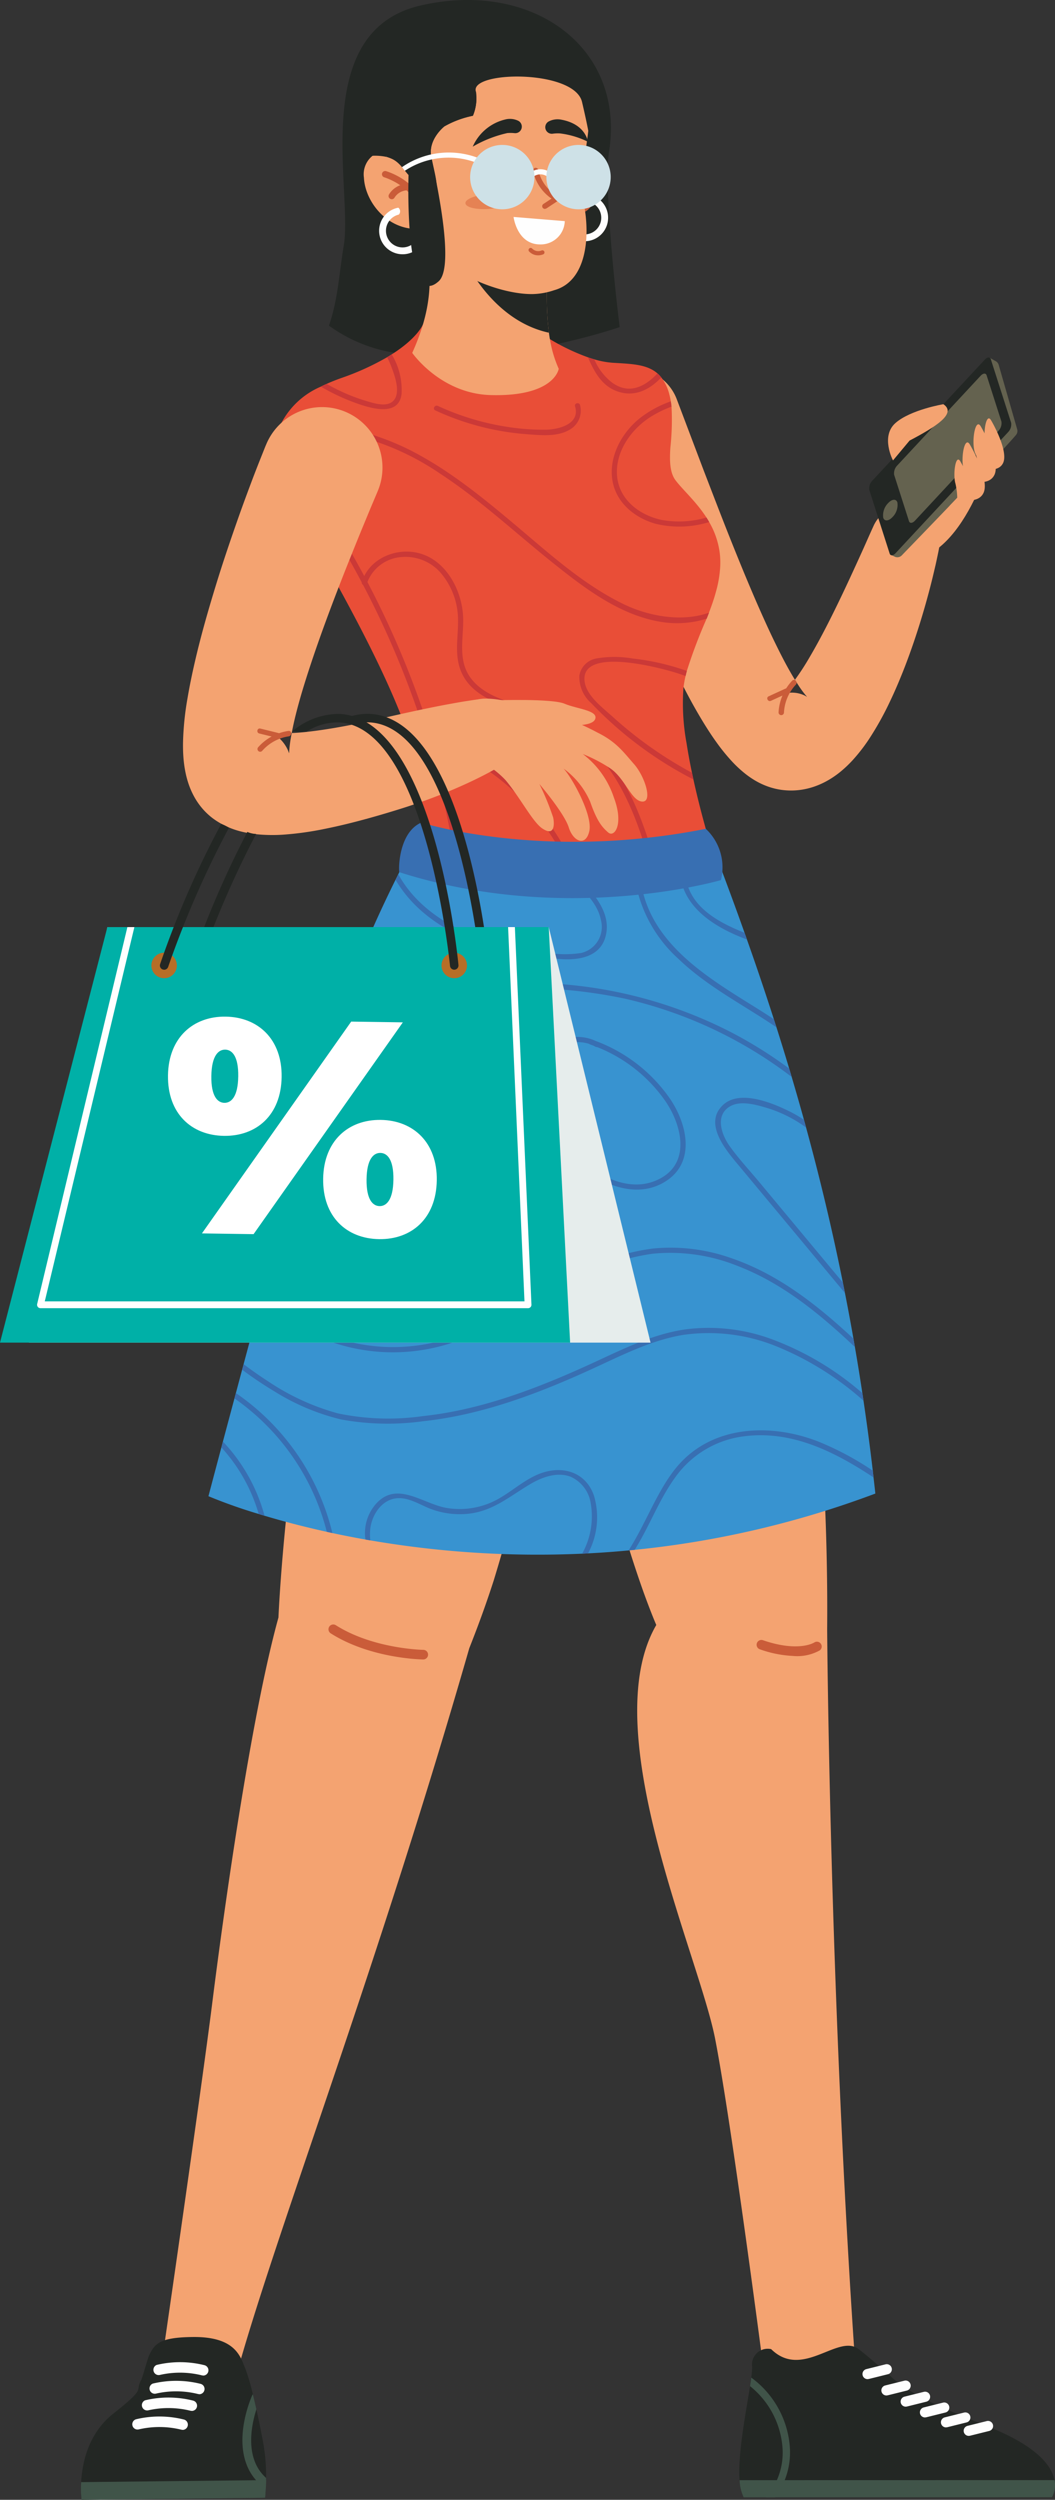 <svg xmlns="http://www.w3.org/2000/svg" width="140.035" height="331.519" viewBox="0 0 140.035 331.519"><rect x="0" y="0" width="140.035" height="331.519" fill="#333333" stroke="none"/><g id="Cliente_de_gauche" data-name="Cliente de gauche" transform="translate(0)"><path id="Trac&#xE9;_675" data-name="Trac&#xE9; 675" d="M691.835,432.7l3.525,9.313c1.2,3.108,2.386,6.212,3.613,9.284q.919,2.3,1.862,4.58c.633,1.514,1.268,3.021,1.922,4.5s1.318,2.945,2.008,4.364,1.389,2.8,2.115,4.063c.36.628.728,1.231,1.079,1.766a13.639,13.639,0,0,0,.947,1.3,2.278,2.278,0,0,1,.191.226c-.017-.01-.059-.036-.163-.094a3.306,3.306,0,0,0-.564-.252,3.919,3.919,0,0,0-.864-.19,3.676,3.676,0,0,0-.87.01,3.155,3.155,0,0,0-.637.151,1.938,1.938,0,0,0-.338.153l-.106.077.048-.017a2.234,2.234,0,0,0,.356-.278,10.587,10.587,0,0,0,1.078-1.206,33.254,33.254,0,0,0,2.356-3.528c1.545-2.615,2.993-5.5,4.395-8.437.7-1.47,1.388-2.96,2.07-4.458.342-.749.685-1.5,1.017-2.25l.5-1.125.25-.558.244-.533.065-.145a4.613,4.613,0,0,1,8.724,2.8l-.132.678-.137.652c-.092.432-.181.864-.283,1.291-.2.855-.4,1.709-.621,2.559q-.656,2.548-1.445,5.075c-.528,1.686-1.1,3.369-1.736,5.052-.316.843-.654,1.683-1.007,2.527s-.726,1.689-1.129,2.535a40.614,40.614,0,0,1-2.879,5.172,23.216,23.216,0,0,1-2.128,2.731,15.894,15.894,0,0,1-1.509,1.445,12,12,0,0,1-.974.736,11.448,11.448,0,0,1-1.2.72,10.549,10.549,0,0,1-1.509.64,9.664,9.664,0,0,1-1.877.423,9.29,9.29,0,0,1-2.136.011,9.146,9.146,0,0,1-2.1-.491,9.83,9.83,0,0,1-1.7-.808,12.3,12.3,0,0,1-1.2-.824,15.939,15.939,0,0,1-1.661-1.511,25.46,25.46,0,0,1-2.2-2.682c-.619-.853-1.154-1.685-1.665-2.509-1.01-1.645-1.9-3.254-2.724-4.867s-1.6-3.213-2.335-4.822-1.44-3.212-2.112-4.822-1.326-3.221-1.955-4.836q-1.887-4.845-3.548-9.733c-.555-1.63-1.1-3.262-1.617-4.906-.257-.822-.522-1.641-.767-2.469l-.37-1.244c-.125-.419-.239-.823-.367-1.27a6.42,6.42,0,0,1,12.172-4.047l.027.075Z" transform="translate(-601.978 -379.682)" fill="#f4a371" fill-rule="evenodd"></path><path id="Trac&#xE9;_676" data-name="Trac&#xE9; 676" d="M1050.75,501.71s-3.147,14.664-10.6,16.946l-3.828-4.163S1042.838,503.018,1050.75,501.71Z" transform="translate(-918.242 -444.545)" fill="#f4a371" fill-rule="evenodd"></path><path id="Trac&#xE9;_677" data-name="Trac&#xE9; 677" d="M1036.93,442.346l.607.292a.817.817,0,0,0,.94-.168c2.274-2.346,13.307-13.745,15.166-15.979a.814.814,0,0,0,.155-.746l-2.455-8.541a.816.816,0,0,0-.383-.486l-.847-.477,2.55,9.215-15.734,16.89Z" transform="translate(-918.782 -368.813)" fill="#64624f" fill-rule="evenodd"></path><path id="Trac&#xE9;_678" data-name="Trac&#xE9; 678" d="M1015.158,442.082l-2.7-8.433a1.484,1.484,0,0,1,.417-1.252l14.911-16.029c.337-.361.694-.386.8-.057l2.7,8.431a1.483,1.483,0,0,1-.418,1.253l-14.911,16.028c-.336.362-.694.387-.8.057Z" transform="translate(-897.071 -368.671)" fill="#232724" fill-rule="evenodd"></path><path id="Trac&#xE9;_679" data-name="Trac&#xE9; 679" d="M1043.385,454.417l-1.966-6.132a1.48,1.48,0,0,1,.418-1.252l11.057-11.886c.336-.362.694-.389.8-.058l1.965,6.131a1.482,1.482,0,0,1-.417,1.252l-11.058,11.886c-.336.361-.7.387-.8.057Z" transform="translate(-922.734 -385.309)" fill="#64624f" fill-rule="evenodd"></path><path id="Trac&#xE9;_680" data-name="Trac&#xE9; 680" d="M1029.815,583.985c-.518.558-1.071.6-1.235.089a2.3,2.3,0,0,1,.645-1.932c.519-.558,1.073-.6,1.235-.088a2.283,2.283,0,0,1-.644,1.932Z" transform="translate(-911.344 -515.416)" fill="#64624f" fill-rule="evenodd"></path><path id="Trac&#xE9;_681" data-name="Trac&#xE9; 681" d="M1035.163,477.889s-1.676-3.183.327-4.955,6.365-2.5,6.365-2.5c1.8,1.223-.969,2.98-4.488,4.824l-2.2,2.633Z" transform="translate(-916.635 -416.829)" fill="#f4a371" fill-rule="evenodd"></path><path id="Trac&#xE9;_682" data-name="Trac&#xE9; 682" d="M1106.31,541.014s2.295.845,2.934-.464-.908-4.385-1.525-5.427-1,1.746-.64,2.96a9.24,9.24,0,0,1,.238,1.882l-1.006,1.048Z" transform="translate(-980.257 -473.948)" fill="#f4a371" fill-rule="evenodd"></path><path id="Trac&#xE9;_683" data-name="Trac&#xE9; 683" d="M1130.61,501.351s2.409.8,3.169-.755-1.078-5.2-1.809-6.441-1.284,2.1-.76,3.514a2.418,2.418,0,0,1,.075,2.086l-.673,1.6Z" transform="translate(-1001.788 -437.612)" fill="#f4a371" fill-rule="evenodd"></path><path id="Trac&#xE9;_684" data-name="Trac&#xE9; 684" d="M1143.94,493.556s2.127.705,2.8-.668-.952-4.6-1.6-5.69-1.134,1.858-.672,3.1a2.139,2.139,0,0,1,.067,1.842l-.595,1.411Z" transform="translate(-1013.6 -431.475)" fill="#f4a371" fill-rule="evenodd"></path><path id="Trac&#xE9;_685" data-name="Trac&#xE9; 685" d="M1117.87,522.418s2.409.8,3.168-.755-1.078-5.2-1.809-6.441-1.284,2.1-.761,3.514a2.419,2.419,0,0,1,.077,2.086l-.673,1.6Z" transform="translate(-990.5 -456.278)" fill="#f4a371" fill-rule="evenodd"></path><path id="Trac&#xE9;_686" data-name="Trac&#xE9; 686" d="M896.223,801.267l-2.233,1.021c-.391.178-.09.775.3.6l2.232-1.02c.391-.178.091-.774-.3-.6Z" transform="translate(-791.967 -709.943)" fill="#ca5c39" fill-rule="evenodd"></path><path id="Trac&#xE9;_687" data-name="Trac&#xE9; 687" d="M909.264,791.953a5.873,5.873,0,0,0-1.571,3.717.36.36,0,0,1-.718-.046,6.64,6.64,0,0,1,1.807-4.2c.317-.338.8.2.482.533Z" transform="translate(-803.634 -701.151)" fill="#ca5c39" fill-rule="evenodd"></path><path id="Trac&#xE9;_688" data-name="Trac&#xE9; 688" d="M385.2,32.584c-.608,3.618-.765,7.16-1.963,10.6a20.227,20.227,0,0,0,9.328,3.686c7.367,1.179,15.132.14,22.337-1.56,2.283-.538,4.62-1.166,6.924-1.932-1.125-9.236-1.968-19.766-1.416-23.231C422.615,6.3,410.256-2.708,395.383.731S386.435,25.273,385.2,32.584Z" transform="translate(-339.574 0.003)" fill="#232724" fill-rule="evenodd"></path><path id="Trac&#xE9;_689" data-name="Trac&#xE9; 689" d="M321.069,397.588c.177,1.112,1.678,3.345,3.4,6.39.238.42.487.857.738,1.3l.346.606c4.521,7.97,11.085,19.688,13.592,28.342a26.083,26.083,0,0,1,.965,4.739c.967,10.577-4.479,20.555-4.479,20.555,27.272,16.87,49.584,15.727,49.584,15.727s-.378-9.026-6.01-26.524c-1.008-3.128-2.1-7.038-2.941-10.874v0c-.064-.3-.128-.59-.189-.884-.283-1.345-.528-2.674-.725-3.946a29.031,29.031,0,0,1-.408-7.322,13.912,13.912,0,0,1,.281-1.573c.054-.224.107-.448.171-.672a67.418,67.418,0,0,1,2.626-6.932c.106-.263.21-.53.31-.794.267-.7.515-1.391.73-2.091.066-.223.132-.441.19-.663a15.126,15.126,0,0,0,.573-3.391,10.274,10.274,0,0,0-.013-1.217c-.014-.223-.038-.443-.065-.654a10.863,10.863,0,0,0-1.391-4l-.1-.174q-.128-.217-.264-.427c-.054-.084-.107-.167-.163-.248-1.343-1.993-3.02-3.472-3.933-4.684-.768-1.021-.8-2.561-.69-4.321a33.784,33.784,0,0,0,.154-5.455q-.036-.354-.095-.7c-.047-.284-.1-.563-.177-.841A6.072,6.072,0,0,0,372,384.532a4.133,4.133,0,0,0-.509-.533c-1.438-1.247-3.533-1.258-5.99-1.414a11.318,11.318,0,0,1-2.393-.452c-.283-.08-.563-.17-.841-.267a28.285,28.285,0,0,1-5.051-2.412l-16.848-1.963s-.673,1.787-4.154,3.988q-.291.186-.606.373a34.792,34.792,0,0,1-6.091,2.764q-1.051.373-1.945.776c-.263.12-.516.238-.759.361a10.63,10.63,0,0,0-5.245,4.832,7.079,7.079,0,0,0-.291.7,8.258,8.258,0,0,0-.362,1.4c-.041.235-.072.467-.092.7a16.785,16.785,0,0,0,.248,4.2Z" transform="translate(-284.224 -334.479)" fill="#e94e37" fill-rule="evenodd"></path><path id="Trac&#xE9;_690" data-name="Trac&#xE9; 690" d="M712.73,477.462c.438,3.024,2.959,5.092,5.781,5.87a13.4,13.4,0,0,0,7.08-.238l-.1-.174c-.086-.145-.173-.287-.264-.427a12.944,12.944,0,0,1-5.9.328c-3-.62-5.776-2.735-5.973-5.985-.195-3.185,1.959-6.138,4.559-7.749a15.456,15.456,0,0,1,2.678-1.3q-.036-.354-.095-.7a14.523,14.523,0,0,0-4.054,2.192C714.037,471.168,712.274,474.333,712.73,477.462Z" transform="translate(-631.458 -413.861)" fill="#cb3937" fill-rule="evenodd"></path><path id="Trac&#xE9;_691" data-name="Trac&#xE9; 691" d="M325.18,492.887q2.056-.092,4.122.014a34.8,34.8,0,0,1,17.24,5.991c5.25,3.423,9.842,7.721,14.719,11.632,4.316,3.46,9.141,7.209,14.771,8.057a13.078,13.078,0,0,0,5.9-.455c.106-.263.21-.53.31-.794-3.588,1.28-8.017.5-11.433-1.174-5.45-2.665-10.055-6.917-14.666-10.779-4.348-3.644-8.819-7.248-13.929-9.775a34.292,34.292,0,0,0-16.555-3.423l-.182.007a7.206,7.206,0,0,0-.291.7Z" transform="translate(-288.129 -436.082)" fill="#cb3937" fill-rule="evenodd"></path><path id="Trac&#xE9;_692" data-name="Trac&#xE9; 692" d="M676.258,770.677a50.685,50.685,0,0,0,13.559,10.117c-.064-.3-.127-.59-.189-.884a53.229,53.229,0,0,1-10.493-7.4c-1.372-1.245-3.595-2.859-3.774-4.822-.386-4.254,8.911-1.94,11.078-1.352q1.184.32,2.337.737c.054-.224.107-.448.171-.672q-1.058-.376-2.138-.675a31.87,31.87,0,0,0-5.062-.974,14.259,14.259,0,0,0-4.8-.009,2.778,2.778,0,0,0-2.271,2.271A4.614,4.614,0,0,0,676.258,770.677Z" transform="translate(-597.775 -677.421)" fill="#cb3937" fill-rule="evenodd"></path><path id="Trac&#xE9;_693" data-name="Trac&#xE9; 693" d="M502.214,875.63c2.809-1.37,5.845-.016,8.206,1.653a31.222,31.222,0,0,1,6.668,6.447,32.717,32.717,0,0,1,6.66,16.846c.043.441-.647.438-.689,0A31.99,31.99,0,0,0,517.182,885a31.334,31.334,0,0,0-5.767-6.1c-2.365-1.906-5.747-4.185-8.853-2.672-.4.194-.747-.4-.349-.594Z" transform="translate(-444.836 -775.362)" fill="#cb3937" fill-rule="evenodd"></path><path id="Trac&#xE9;_694" data-name="Trac&#xE9; 694" d="M459.551,682.97c-1.3-4.383-2.859-8.787-5.607-12.492a17.661,17.661,0,0,0-10.86-7.174c-3.423-.918-7.606-2.166-8.72-6-.607-2.087-.107-4.269-.178-6.4a9.616,9.616,0,0,0-1.961-5.6,6.206,6.206,0,0,0-5.506-2.519,5.244,5.244,0,0,0-4.63,3.514.345.345,0,0,1-.664-.182c.915-3.046,4.359-4.559,7.349-3.9,3.611.8,5.741,4.579,6.06,8.025.243,2.629-.7,5.524.644,7.967,1.166,2.112,3.546,3.19,5.747,3.86a37.249,37.249,0,0,1,6.835,2.295,18.574,18.574,0,0,1,5.032,3.99c3.667,4.054,5.593,9.267,7.121,14.426a.344.344,0,0,1-.663.183Z" transform="translate(-373.394 -568.912)" fill="#cb3937" fill-rule="evenodd"></path><path id="Trac&#xE9;_695" data-name="Trac&#xE9; 695" d="M373.76,416.764a27.738,27.738,0,0,0,5.321,2.411c1.845.6,5.059,1.389,5.394-1.431a9,9,0,0,0-1.314-5.254q-.291.186-.606.373a11.26,11.26,0,0,1,.534,1.184c.438,1.142,1.19,3.157.508,4.317-.751,1.276-2.682.64-3.782.314a24.285,24.285,0,0,1-3.655-1.42c-.557-.269-1.1-.556-1.642-.857-.263.12-.516.238-.759.361Z" transform="translate(-331.174 -365.491)" fill="#cb3937" fill-rule="evenodd"></path><path id="Trac&#xE9;_696" data-name="Trac&#xE9; 696" d="M684.93,415.9c.913,2.11,1.994,4.044,4.338,4.648,2.108.541,3.924-.439,5.4-1.981a4.138,4.138,0,0,0-.509-.533c-1.7,1.812-3.812,2.829-6.039,1.208a7.632,7.632,0,0,1-2.344-3.074c-.283-.08-.563-.17-.841-.267Z" transform="translate(-606.889 -368.512)" fill="#cb3937" fill-rule="evenodd"></path><path id="Trac&#xE9;_697" data-name="Trac&#xE9; 697" d="M524.862,469.544a2.88,2.88,0,0,1-1.391,3.279c-1.61.96-3.8.728-5.584.6a35.066,35.066,0,0,1-12.244-3.169c-.4-.185-.052-.776.347-.592a34.363,34.363,0,0,0,9.495,2.822,30.575,30.575,0,0,0,4.872.332c1.7-.031,4.555-.76,3.844-3.095-.129-.424.533-.6.662-.182Z" transform="translate(-447.872 -415.831)" fill="#cb3937" fill-rule="evenodd"></path><path id="Trac&#xE9;_698" data-name="Trac&#xE9; 698" d="M390.229,618.371a121.159,121.159,0,0,1,15.691,41.157c.079.432-.582.618-.662.183a120.617,120.617,0,0,0-15.622-40.993.343.343,0,0,1,.592-.346Z" transform="translate(-345.194 -547.77)" fill="#cb3937" fill-rule="evenodd"></path><path id="Trac&#xE9;_699" data-name="Trac&#xE9; 699" d="M665.159,177.429a2.556,2.556,0,0,1,2.38,2.149c.6,2.2-.081,6.082-2.406,5.892s.025-8.041.025-8.041Z" transform="translate(-588.437 -157.212)" fill="#ca5c39" fill-rule="evenodd"></path><path id="Trac&#xE9;_700" data-name="Trac&#xE9; 700" d="M654.656,229.4a2.205,2.205,0,1,0,2.043-2.355,2.209,2.209,0,0,0-2.043,2.355h0Zm-.908.065a3.116,3.116,0,1,1,3.329,2.886,3.121,3.121,0,0,1-3.329-2.886Z" transform="translate(-579.253 -200.365)" fill="#fefefe" fill-rule="evenodd"></path><path id="Trac&#xE9;_701" data-name="Trac&#xE9; 701" d="M480.21,288.619s3.749,5.419,10.43,5.6c8.486.224,9.017-3.484,9.017-3.484a15.867,15.867,0,0,1-1.071-3.381c-.09-.451-.167-.917-.23-1.4a38.64,38.64,0,0,1-.279-4.464c-.006-.4-.008-.807-.007-1.23v-.05c-5.942-.692-10.974-2.7-14.71-6.586l-.927-.415-.624-.283-.068.35.237,1.061c1.127,4.988.479,9.305-1.766,14.288Z" transform="translate(-425.495 -241.823)" fill="#f4a371" fill-rule="evenodd"></path><path id="Trac&#xE9;_702" data-name="Trac&#xE9; 702" d="M547.58,313.91c1.545,2.616,4.951,7.163,10.47,8.357a38.654,38.654,0,0,1-.279-4.464c-.006-.4-.008-.807-.007-1.231-.112.026-.228.05-.343.072C554.294,317.222,550.682,316,547.58,313.91Z" transform="translate(-485.189 -278.143)" fill="#232724" fill-rule="evenodd"></path><path id="Trac&#xE9;_703" data-name="Trac&#xE9; 703" d="M423.915,59.334c.171,3.156,3.049,6.877,7.183,6.769h.112c.076.177.163.351.253.529l.12.231.014.021c2.859,5.222,10.668,7.966,14.805,7.855a9.447,9.447,0,0,0,2.766-.512c4.329-1.186,4.829-7.149,3.9-11.634a17.452,17.452,0,0,0-.49-1.84l-.039-.118s1.128-6.406,1.323-9.184c.375-5.386-2.986-10.656-14.775-11.094s-14.211,7-14.828,10.9c-.1.652.232,4.479.907,5.063a3.136,3.136,0,0,0-1.249,3.011Z" transform="translate(-375.608 -35.741)" fill="#f4a371" fill-rule="evenodd"></path><path id="Trac&#xE9;_704" data-name="Trac&#xE9; 704" d="M450.008,204.24a.427.427,0,0,1-.368-.321c-.728-2.938-4.34-4.035-4.376-4.045a.426.426,0,0,1,.24-.818c.169.049,4.118,1.239,4.964,4.658a.427.427,0,0,1-.311.516Z" transform="translate(-394.259 -176.359)" fill="#ca5c39" fill-rule="evenodd"></path><path id="Trac&#xE9;_705" data-name="Trac&#xE9; 705" d="M453.026,216.047l-.157-.049a.426.426,0,0,1-.172-.579,2.932,2.932,0,0,1,2.5-1.409.427.427,0,0,1,.01.853,2.074,2.074,0,0,0-1.764.962.425.425,0,0,1-.422.221Z" transform="translate(-401.07 -189.625)" fill="#ca5c39" fill-rule="evenodd"></path><path id="Trac&#xE9;_706" data-name="Trac&#xE9; 706" d="M660.721,221.36c-1.341,0-2.365-.314-2.4-.777-.031-.427.792-.85,1.959-1.063a17.123,17.123,0,0,1,.49,1.84Z" transform="translate(-583.313 -194.508)" fill="#e58254" fill-rule="evenodd"></path><path id="Trac&#xE9;_707" data-name="Trac&#xE9; 707" d="M544.61,228.009c-1.339,0-2.363-.316-2.4-.777-.038-.534,1.26-1.063,2.9-1.179.221-.016.436-.023.644-.023,1.339,0,2.363.314,2.4.777.039.534-1.26,1.063-2.9,1.179-.221.016-.436.024-.644.024Z" transform="translate(-480.433 -200.276)" fill="#e58254" fill-rule="evenodd"></path><path id="Trac&#xE9;_708" data-name="Trac&#xE9; 708" d="M487.011,254.66h.112c.076.178.162.351.253.529l.12.231.013.021a3.791,3.791,0,0,0,1.56-.717,3.034,3.034,0,0,0,.793-.957.427.427,0,0,0-.754-.4,2.3,2.3,0,0,1-.969.943,3.092,3.092,0,0,1-.732.272,3.48,3.48,0,0,1-.4.078Z" transform="translate(-431.52 -224.297)" fill="#ca5c39" fill-rule="evenodd"></path><path id="Trac&#xE9;_709" data-name="Trac&#xE9; 709" d="M447.875,244.377a3.782,3.782,0,0,1-.9.194l.006.046a2.205,2.205,0,1,1-2.7-1.988.619.619,0,0,0-.065-.918,3.116,3.116,0,1,0,3.677,2.842l-.018-.175Z" transform="translate(-391.346 -214.169)" fill="#fefefe" fill-rule="evenodd"></path><path id="Trac&#xE9;_710" data-name="Trac&#xE9; 710" d="M598.251,252.5s.457,3.673,3.566,3.646a3.191,3.191,0,0,0,3.233-3.09l-6.8-.556Z" transform="translate(-530.085 -223.73)" fill="#fefefe" fill-rule="evenodd"></path><path id="Trac&#xE9;_711" data-name="Trac&#xE9; 711" d="M616.783,289.558a1.668,1.668,0,0,1-.985-.506.28.28,0,0,1,.424-.366,1.132,1.132,0,0,0,1.243.238.279.279,0,1,1,.191.524,1.8,1.8,0,0,1-.875.108Z" transform="translate(-545.575 -255.709)" fill="#ca5c39" fill-rule="evenodd"></path><path id="Trac&#xE9;_712" data-name="Trac&#xE9; 712" d="M577.314,187.516a.43.43,0,0,1-.434-.277c-.153-.4-.628-1.244-1.117-1.29a2.234,2.234,0,0,0-1.43.615.433.433,0,1,1-.6-.624,3.077,3.077,0,0,1,2.111-.853c1.153.108,1.775,1.666,1.844,1.844a.434.434,0,0,1-.252.558l-.122.027Z" transform="translate(-508.245 -163.99)" fill="#232724" fill-rule="evenodd"></path><path id="Trac&#xE9;_713" data-name="Trac&#xE9; 713" d="M642.824,188.5l-.125-.009a.433.433,0,0,1-.328-.517c.034-.15.355-1.472,1.289-1.7a2.447,2.447,0,0,1,1.8.44.433.433,0,0,1-.506.7,1.6,1.6,0,0,0-1.093-.3c-.308.074-.572.717-.646,1.045a.433.433,0,0,1-.392.337Z" transform="translate(-569.169 -165.016)" fill="#232724" fill-rule="evenodd"></path><path id="Trac&#xE9;_714" data-name="Trac&#xE9; 714" d="M445.515,37.8a13.27,13.27,0,0,1,10.011-5c5.935.03,11.516,1.8,14.712,4.846a8.354,8.354,0,0,1,2.739,5.207c.648,6.131-.738,5-.738,5a7.755,7.755,0,0,0-.227-1.44h0c-.151-.783-.4-1.983-.829-3.82-1.015-4.387-15.138-4.144-14.072-1.335a5.176,5.176,0,0,1,.052.9,6.07,6.07,0,0,1-.463,2.248c-.112.022-.219.048-.32.071a12.764,12.764,0,0,0-3.473,1.342l0,0c-.117.095-2.167,1.766-1.742,3.992.434,2.292,1.445,5.262-.155,4.775a3.936,3.936,0,0,1-2.225-2.337l0,0a7.35,7.35,0,0,0-3.538-2.388c-.739-4.025-1.107-8.154.276-12.072Z" transform="translate(-393.925 -29.061)" fill="#232724" fill-rule="evenodd"></path><path id="Trac&#xE9;_715" data-name="Trac&#xE9; 715" d="M440.418,95.956c4.143-1.674,11.1,1.085,12.327,1.7a6.072,6.072,0,0,1-.463,2.248c-.112.022-.219.048-.32.071a12.765,12.765,0,0,0-3.473,1.342l0,0c-.117.095-2.167,1.766-1.742,3.992.434,2.292,3.267,14.5.99,16.545-4.62,4.158-4-14.089-4-14.089-.889-.987-1.344-1.984-2.907-2.409-1.768-3.179-1.366-6.325-.407-9.4Z" transform="translate(-389.51 -84.551)" fill="#232724" fill-rule="evenodd"></path><path id="Trac&#xE9;_716" data-name="Trac&#xE9; 716" d="M414.9,64.487s-2.353,3.812-.526,9.7a7.183,7.183,0,0,0-3.016,0c-.949.4-2.149-3.083-1.349-6.4s5.2-7.545,5.2-7.545.5,3.129-.311,4.247Z" transform="translate(-363.064 -53.376)" fill="#232724" fill-rule="evenodd"></path><path id="Trac&#xE9;_717" data-name="Trac&#xE9; 717" d="M622.445,200.713l.192-.059,1.558-1.028a.357.357,0,0,0-.032-.615,5.151,5.151,0,0,1-2.6-3.495.358.358,0,0,0-.69.19,5.964,5.964,0,0,0,2.45,3.639l-1.077.71a.358.358,0,0,0,.2.657Z" transform="translate(-550.116 -173.006)" fill="#ca5c39" fill-rule="evenodd"></path><path id="Trac&#xE9;_718" data-name="Trac&#xE9; 718" d="M468.651,179.828l-.381-.48a10.914,10.914,0,0,1,10-1.264l-.236.628a10.54,10.54,0,0,0-9.383,1.114Z" transform="translate(-414.915 -157.179)" fill="#fefefe" fill-rule="evenodd"></path><path id="Trac&#xE9;_719" data-name="Trac&#xE9; 719" d="M618.173,197.925l-.4-.537a2.194,2.194,0,0,1,2.686.007l-.425.52a1.548,1.548,0,0,0-1.857.009Z" transform="translate(-547.381 -174.488)" fill="#fefefe" fill-rule="evenodd"></path><path id="Trac&#xE9;_720" data-name="Trac&#xE9; 720" d="M551.958,177.227a4.269,4.269,0,1,1,4.269-4.268A4.273,4.273,0,0,1,551.958,177.227Z" transform="translate(-485.286 -149.469)" fill="#cee1e7" fill-rule="evenodd"></path><path id="Trac&#xE9;_721" data-name="Trac&#xE9; 721" d="M640.808,177.227a4.269,4.269,0,1,1,4.268-4.268A4.272,4.272,0,0,1,640.808,177.227Z" transform="translate(-564.013 -149.469)" fill="#cee1e7" fill-rule="evenodd"></path><path id="Trac&#xE9;_722" data-name="Trac&#xE9; 722" d="M556.2,140.289a.87.87,0,0,0,.507-1.63,2.516,2.516,0,0,0-1.759-.179,6.305,6.305,0,0,0-4.3,3.6,16.148,16.148,0,0,1,4.582-1.8,4.926,4.926,0,0,1,.974.01Z" transform="translate(-487.9 -122.631)" fill="#232724" fill-rule="evenodd"></path><path id="Trac&#xE9;_723" data-name="Trac&#xE9; 723" d="M636.179,140.805a.869.869,0,0,1-.557-1.613,2.522,2.522,0,0,1,1.754-.235c3.22.622,3.464,2.911,3.464,2.911a11.539,11.539,0,0,0-3.687-1.1A4.912,4.912,0,0,0,636.179,140.805Z" transform="translate(-562.81 -123.073)" fill="#232724" fill-rule="evenodd"></path><path id="Trac&#xE9;_724" data-name="Trac&#xE9; 724" d="M224.164,479.134l-.932,2.336c-.3.767-.6,1.531-.889,2.3-.578,1.536-1.149,3.074-1.7,4.621-1.095,3.1-2.158,6.213-3.129,9.388s-1.9,6.386-2.682,9.735c-.392,1.675-.754,3.383-1.057,5.175a38.642,38.642,0,0,0-.592,5.875c-.007.562,0,1.153.044,1.8a15.831,15.831,0,0,0,.293,2.185,12.465,12.465,0,0,0,.362,1.362,10.591,10.591,0,0,0,.7,1.654,9.2,9.2,0,0,0,1.371,1.951,8.9,8.9,0,0,0,1.061.979l.147.114.107.076.214.149c.146.1.279.183.419.269a10.841,10.841,0,0,0,2.883,1.209,14.391,14.391,0,0,0,2.2.394,21.531,21.531,0,0,0,3.448.054,41.444,41.444,0,0,0,5.622-.784c1.75-.352,3.426-.763,5.071-1.206s3.258-.919,4.852-1.417,3.164-1.036,4.71-1.632,3.067-1.236,4.567-1.94q1.125-.525,2.229-1.105c.369-.191.735-.394,1.1-.6q.275-.151.548-.312l.562-.334a4.672,4.672,0,0,0-2.868-8.664l-.268.029c-.362.037-.77.093-1.154.154s-.783.117-1.171.183q-1.169.2-2.328.417c-1.545.293-3.078.613-4.6.944s-3.03.673-4.528,1.013-2.992.647-4.469.916-2.94.5-4.352.663a29.407,29.407,0,0,1-3.924.228,7.329,7.329,0,0,1-1.348-.125c-.133-.031-.218-.067-.158-.068a1.818,1.818,0,0,1,.678.275l.17.1.091.063.136.1a5.027,5.027,0,0,1,.622.569,4.951,4.951,0,0,1,.7.959,4.118,4.118,0,0,1,.251.544c.044.1.064.182.076.2.022.051.022-.055.03-.2s.023-.361.048-.6c.048-.481.137-1.07.253-1.687s.252-1.28.412-1.955c.318-1.349.709-2.757,1.139-4.177.868-2.843,1.865-5.745,2.927-8.642s2.185-5.806,3.352-8.7c.581-1.449,1.164-2.9,1.764-4.34l.894-2.162.892-2.109.051-.124a8.023,8.023,0,1,0-14.779-6.249l-.062.15Z" transform="translate(-188.89 -420.064)" fill="#f4a371" fill-rule="evenodd"></path><path id="Trac&#xE9;_725" data-name="Trac&#xE9; 725" d="M536.531,814.836a5,5,0,0,0,2.2,6.566,12.275,12.275,0,0,1,3.328,2.5c1.926,2.284,3.566,5.516,4.865,6.4,1.918,1.3,1.535-1.169,1.445-1.469a34.573,34.573,0,0,0-1.822-4.423s3.3,3.855,3.9,5.763,2.271,2.573,2.731.472-2.292-7.1-3.432-8.285a10.646,10.646,0,0,1,3.545,4.41c.894,2.558,1.559,3.353,2.389,4.071s2.1-1.086.757-4.624a11.953,11.953,0,0,0-4.125-5.778,19.982,19.982,0,0,1,3.493,1.8c2.085,1.3,2.883,4.341,4.344,4.5,1.5.157.422-3.3-1.023-4.945s-2.358-2.96-4.865-4.2a35.326,35.326,0,0,0-6.626-2.722c-1.679-.382-7.473-2.526-9.739-1.514a3.064,3.064,0,0,0-1.371,1.482Z" transform="translate(-474.952 -720.439)" fill="#f4a371" fill-rule="evenodd"></path><path id="Trac&#xE9;_726" data-name="Trac&#xE9; 726" d="M578.09,814.759s7.416-.247,9.05.45,4.47.88,4.094,2.015-3.857.816-3.857.816l-9.286-3.28Z" transform="translate(-512.222 -721.888)" fill="#f4a371" fill-rule="evenodd"></path><path id="Trac&#xE9;_727" data-name="Trac&#xE9; 727" d="M302.568,848.5l-2.382-.587c-.417-.1-.553.55-.137.654l2.384.587C302.851,849.259,302.985,848.606,302.568,848.5Z" transform="translate(-265.638 -751.294)" fill="#ca5c39" fill-rule="evenodd"></path><path id="Trac&#xE9;_728" data-name="Trac&#xE9; 728" d="M304.035,851.431a5.865,5.865,0,0,0-3.539,1.937.36.36,0,0,1-.534-.482,6.644,6.644,0,0,1,4.028-2.173c.458-.069.5.648.047.718Z" transform="translate(-265.703 -753.779)" fill="#ca5c39" fill-rule="evenodd"></path><path id="Trac&#xE9;_729" data-name="Trac&#xE9; 729" d="M189.43,1351.577l10.119,1.276c5.417-19.059,18.347-52.69,30.588-95.233,1.274-3.208,2.323-6.131,3.237-8.966a223.22,223.22,0,0,0,5.526-21.9c.562-2.59,1.164-5.381,1.842-8.454,1.427-6.471,2.5-12.041,3.222-16.093.234-1.3.43-2.452.594-3.421.39-2.3.579-3.593.579-3.593a13.461,13.461,0,0,0-1.191-5.524c-4.111-10.158-17.632-23.536-22.142-13.411a176.59,176.59,0,0,0-8.308,22.89c-1.676,5.81-2.993,11.4-4.027,16.617-.639,3.223-1.193,6.4-1.676,9.442-1.188,7.554-1.924,14.367-2.365,19.417-.484,5.51-.621,8.923-.621,8.923-3.738,13.494-7.376,39.874-8.793,51.174s-6.582,46.86-6.582,46.86Z" transform="translate(-167.846 -1039.039)" fill="#f4a371" fill-rule="evenodd"></path><path id="Trac&#xE9;_730" data-name="Trac&#xE9; 730" d="M395.192,1895.566l.169,0a.638.638,0,1,0,.017-1.275c-.064,0-6.622-.124-11.567-3.252a.638.638,0,1,0-.681,1.078c4.862,3.073,10.952,3.408,12.064,3.444Z" transform="translate(-339.212 -1675.491)" fill="#ca5c39" fill-rule="evenodd"></path><path id="Trac&#xE9;_731" data-name="Trac&#xE9; 731" d="M666.841,1193.765q.033,1.761.109,3.482c.228,5.4.727,10.542,1.392,15.345.469,3.377,1.017,6.589,1.611,9.605a161.171,161.171,0,0,0,6.21,22.79c1.065,2.969,1.779,4.6,1.779,4.6-8.107,13.955,5.642,43.73,7.817,54.908s6.369,43.408,6.369,43.408l12.195-.644c-3.384-49.126-3.7-97.138-3.7-97.138q.034-3.955-.032-7.8c-.1-6.514-.4-12.76-.824-18.64-.446-6.258-1.031-12.1-1.676-17.415-.573-4.725-1.191-9.033-1.8-12.839-1.845-11.585-3.58-18.533-3.58-18.533-2.433-9.038-23.8-12.162-25.162,1.079q-.453,4.434-.622,8.74-.188,4.62-.091,9.056Z" transform="translate(-590.831 -1034.083)" fill="#f4a371" fill-rule="evenodd"></path><path id="Trac&#xE9;_732" data-name="Trac&#xE9; 732" d="M885.794,1910.8a6.13,6.13,0,0,0,3.587-.738.638.638,0,0,0-.731-1.045c-.049.032-2.121,1.325-6.863-.317a.638.638,0,0,0-.418,1.2,15.059,15.059,0,0,0,4.426.9Z" transform="translate(-780.566 -1691.193)" fill="#ca5c39" fill-rule="evenodd"></path><path id="Trac&#xE9;_733" data-name="Trac&#xE9; 733" d="M242.84,1053.181a68.638,68.638,0,0,0,6.669,2.356c.252.077.513.155.779.236,2.289.683,5.061,1.427,8.26,2.13.244.056.493.11.742.163,1.387.3,2.85.586,4.383.858.219.039.438.078.656.114a131.03,131.03,0,0,0,28.112,1.763c.259-.011.521-.023.782-.039q2.644-.132,5.381-.391c.27-.023.54-.05.81-.078a126.686,126.686,0,0,0,31.946-7.464c-.076-.714-.158-1.427-.24-2.135-.031-.3-.067-.6-.1-.9q-.555-4.737-1.232-9.273v0c-.048-.338-.1-.675-.152-1.009q-.468-3.105-.99-6.121c-.063-.373-.128-.746-.194-1.116q-.538-3.066-1.127-6.048c-.091-.469-.182-.935-.278-1.4-1.449-7.2-3.1-14.028-4.88-20.54-.092-.349-.187-.69-.283-1.033q-.8-2.885-1.63-5.685c-.109-.373-.219-.741-.33-1.109q-.831-2.774-1.69-5.469c-.117-.359-.231-.72-.346-1.077q-1.745-5.421-3.571-10.56c-.1-.3-.211-.595-.316-.89-1.691-4.754-3.418-9.342-5.141-13.8,0,0-21.209,5.2-37.842.313,0,0-1.275,2.3-2.982,5.716-.118.238-.239.48-.362.729-1.231,2.487-2.642,5.48-3.949,8.566-.1.231-.194.463-.293.7-.573,1.385-1.123,2.785-1.622,4.159l-.089.248c-.058.158-.116.327-.179.513-.679,1.985-1.733,5.5-3.007,9.916-.059.214-.122.43-.185.648-.476,1.659-.98,3.441-1.505,5.31-.063.216-.123.434-.185.655v0c-1.474,5.263-3.1,11.18-4.706,17.069l-.185.679c-.567,2.085-1.129,4.163-1.681,6.2-.071.258-.139.513-.207.768-.829,3.065-1.628,6.037-2.373,8.811v0c-.063.244-.13.484-.194.725-.286,1.068-.564,2.107-.829,3.1-.064.238-.128.473-.188.7v0c-.565,2.107-1.079,4.032-1.53,5.72-.068.265-.139.524-.206.778-1.064,4-1.716,6.469-1.716,6.469Z" transform="translate(-215.171 -854.755)" fill="#3893d0" fill-rule="evenodd"></path><path id="Trac&#xE9;_734" data-name="Trac&#xE9; 734" d="M792.005,1011.659c.269,4.847,4.826,7.518,8.9,9.038-.1-.3-.211-.595-.316-.89-3.853-1.539-7.65-3.7-7.9-8.149-.023-.441-.71-.441-.686,0Z" transform="translate(-701.764 -896.097)" fill="#386fb2" fill-rule="evenodd"></path><path id="Trac&#xE9;_735" data-name="Trac&#xE9; 735" d="M741.366,1028.672a18.066,18.066,0,0,0,5.548,9.551c3.844,3.707,8.647,6.122,13.034,9.1-.117-.359-.231-.72-.346-1.077-.814-.542-1.641-1.065-2.474-1.585-6.264-3.9-13.637-8.284-15.1-16.17-.08-.435-.741-.25-.66.182Z" transform="translate(-656.889 -911.084)" fill="#386fb2" fill-rule="evenodd"></path><path id="Trac&#xE9;_736" data-name="Trac&#xE9; 736" d="M836.468,1286.9q6.977,8.371,13.951,16.744c-.091-.469-.182-.935-.278-1.4q-1.767-2.117-3.533-4.238L839,1288.871c-1.315-1.577-2.753-3.113-3.935-4.79-1-1.43-1.861-3.861-.064-5.086,1.39-.946,3.454-.369,4.938.065a17.26,17.26,0,0,1,4.214,1.89c.379.236.747.482,1.106.747-.092-.349-.187-.691-.283-1.033a17.891,17.891,0,0,0-1.952-1.125c-2.234-1.11-6.523-2.878-8.735-.878-2.8,2.533.5,6.23,2.176,8.234Z" transform="translate(-738.27 -1132.166)" fill="#386fb2" fill-rule="evenodd"></path><path id="Trac&#xE9;_737" data-name="Trac&#xE9; 737" d="M732.251,1680.8c.27-.023.54-.05.809-.078.131-.2.256-.411.38-.619,1.738-2.924,2.957-6.15,4.956-8.922a13.183,13.183,0,0,1,9.28-5.526c6.305-.779,11.957,2.076,17.089,5.467-.031-.3-.067-.6-.1-.9a39.249,39.249,0,0,0-7.291-3.883c-6.352-2.46-14.135-2.133-18.754,3.433-2.571,3.1-4.076,7.469-6.365,11.022Z" transform="translate(-648.818 -1475.187)" fill="#386fb2" fill-rule="evenodd"></path><path id="Trac&#xE9;_738" data-name="Trac&#xE9; 738" d="M257.891,1678.657a22.3,22.3,0,0,1,4.952,8.827c.252.077.513.155.779.236-.123-.458-.262-.9-.411-1.347a23.1,23.1,0,0,0-5.115-8.493c-.068.266-.139.524-.206.778Z" transform="translate(-228.506 -1486.703)" fill="#386fb2" fill-rule="evenodd"></path><path id="Trac&#xE9;_739" data-name="Trac&#xE9; 739" d="M425.343,1720.289c.219.039.438.079.656.114a6.606,6.606,0,0,1-.012-1.479c.184-1.776,1.375-3.732,3.247-4.066,1.725-.306,3.3.824,4.846,1.4a10.934,10.934,0,0,0,4.795.628c3.368-.307,5.615-2.334,8.405-3.973,1.545-.908,3.514-1.615,5.288-.956a4.62,4.62,0,0,1,2.691,3.577,10.144,10.144,0,0,1-1.145,6.632c.259-.011.521-.023.782-.038a10.094,10.094,0,0,0,.787-7.648c-1.129-3.271-4.4-4.1-7.421-2.83-1.9.8-3.435,2.208-5.212,3.218a10.477,10.477,0,0,1-6.944,1.232c-3.176-.552-6.618-3.682-9.4-.491a5.865,5.865,0,0,0-1.359,4.682Z" transform="translate(-376.842 -1516.122)" fill="#386fb2" fill-rule="evenodd"></path><path id="Trac&#xE9;_740" data-name="Trac&#xE9; 740" d="M273.14,1622.184v0a30.812,30.812,0,0,1,12.255,17.689c.244.056.493.111.742.163a31.5,31.5,0,0,0-12.809-18.56C273.264,1621.718,273.2,1621.953,273.14,1622.184Z" transform="translate(-242.018 -1436.729)" fill="#386fb2" fill-rule="evenodd"></path><path id="Trac&#xE9;_741" data-name="Trac&#xE9; 741" d="M304.6,1458.726a23.725,23.725,0,0,0,5.908,4.41,24.976,24.976,0,0,0,19.4,1.555c6.137-2.03,11.4-5.913,17.156-8.754a29.394,29.394,0,0,1,9.388-3.043,23.852,23.852,0,0,1,11.285,1.589c6.009,2.287,10.986,6.4,15.625,10.774-.063-.372-.128-.746-.194-1.115-4.782-4.445-9.958-8.536-16.2-10.666a24.052,24.052,0,0,0-10.34-1.286,28.067,28.067,0,0,0-8.5,2.492c-5.906,2.681-11.162,6.664-17.256,8.949a24.481,24.481,0,0,1-20.517-1.353,23.257,23.257,0,0,1-5.542-4.316c-.071.258-.139.513-.207.768Z" transform="translate(-269.894 -1286.618)" fill="#386fb2" fill-rule="evenodd"></path><path id="Trac&#xE9;_742" data-name="Trac&#xE9; 742" d="M321.162,1306.2a20.181,20.181,0,0,0,7.374,2.945c2.822.461,5.7-.3,7.2-2.9a9.667,9.667,0,0,0,.473-7.815c-1.687-4.881-5.617-8.138-9.969-10.64-.063.216-.123.434-.185.655v0a26.981,26.981,0,0,1,5.061,3.655c2.638,2.468,4.9,5.839,4.993,9.567.1,3.95-2.312,7.2-6.523,6.912a17.958,17.958,0,0,1-8.238-3.064l-.185.679Z" transform="translate(-284.567 -1141.059)" fill="#407b7a" fill-rule="evenodd"></path><path id="Trac&#xE9;_743" data-name="Trac&#xE9; 743" d="M423.52,1099.884a14.594,14.594,0,0,0,4.079,2.879c4.7,2.233,10,2.265,15.087,2.224a66.736,66.736,0,0,1,15.515,1.4,57.731,57.731,0,0,1,22.14,10.377c-.109-.373-.219-.741-.331-1.108a57.024,57.024,0,0,0-7.856-4.891,59.348,59.348,0,0,0-27.482-6.476c-5.326.014-10.865.311-15.9-1.754a14.524,14.524,0,0,1-4.962-3.345c-.1.231-.194.463-.293.695Z" transform="translate(-375.264 -973.948)" fill="#386fb2" fill-rule="evenodd"></path><path id="Trac&#xE9;_744" data-name="Trac&#xE9; 744" d="M460.75,1018.319a17.1,17.1,0,0,0,3.8,4.438c4.977,4.168,11.71,5.583,18.029,6.075,2.441.189,5.332-.245,6.055-3,.779-2.968-1.367-5.456-3.255-7.45-.3-.32-.787.164-.484.487,1.3,1.376,2.756,2.877,3.122,4.81a3.544,3.544,0,0,1-2.638,4.354,14.254,14.254,0,0,1-4.9-.113,47.411,47.411,0,0,1-5.662-1c-5.479-1.355-10.964-4.338-13.694-9.331-.118.238-.239.48-.362.728Z" transform="translate(-408.252 -901.646)" fill="#386fb2" fill-rule="evenodd"></path><path id="Trac&#xE9;_745" data-name="Trac&#xE9; 745" d="M620.749,1213.33a6.056,6.056,0,0,1,2.674-4.924,4.961,4.961,0,0,1,4.154-.572l.13.078c.152.052.3.106.45.161.1.052.209.107.309.169l.236.041a20,20,0,0,1,9.026,7.159c2.126,3.1,3.382,8.038-.645,10.23-3.727,2.028-7.845-.057-10.782-2.5s-5.785-5.783-5.552-9.845Zm5.722,10.859c3.2,2.491,7.762,4.293,11.489,1.75,3.813-2.6,2.583-7.609.361-10.844a20.8,20.8,0,0,0-9.872-7.646,5.553,5.553,0,0,0-5.24.286,6.6,6.6,0,0,0-3.119,5.238c-.43,4.674,2.933,8.532,6.382,11.215Z" transform="translate(-549.405 -1069.406)" fill="#386fb2" fill-rule="evenodd"></path><path id="Trac&#xE9;_746" data-name="Trac&#xE9; 746" d="M495.168,1398.168c.069-.1.264-.448.338-.558a18.31,18.31,0,0,1,7.61-6.536,16.9,16.9,0,0,1,4.885-1.586c1.234-.18,2.512.077,2.813,1.467a4.206,4.206,0,0,1-1.029,3.094,18.463,18.463,0,0,1-7.6,6.3,12.5,12.5,0,0,1-4.98,1.345,2.246,2.246,0,0,1-2.445-1.5,2.927,2.927,0,0,1,.412-2.027h0Zm-.548,3.243c.945,1.089,2.584,1.072,3.884.842a18.7,18.7,0,0,0,8.92-4.513c1.844-1.646,5.515-5.28,3.622-7.986-.892-1.274-2.547-1.094-3.883-.808a20.745,20.745,0,0,0-11.649,7.346c-.138.214-.248.312-.348.476-.818,1.365-1.789,3.215-.548,4.644Z" transform="translate(-437.738 -1230.506)" fill="#407b7a" fill-rule="evenodd"></path><path id="Trac&#xE9;_747" data-name="Trac&#xE9; 747" d="M378.921,1153.115c2.935,1.676,5.33,4.465,8.021,6.441,2.794,2.053,6.793,3.638,10.13,1.893,2.646-1.381,4.2-4.845,2.4-7.488a11.1,11.1,0,0,0-4.108-3.151c-1.984-1.09-4.022-2.078-5.984-3.21a22.691,22.691,0,0,1-7-5.81l-.089.249c-.058.158-.116.327-.179.513a21.431,21.431,0,0,0,5.343,4.682c1.731,1.111,3.563,2.055,5.385,3.009a26.664,26.664,0,0,1,5.041,2.987c3.7,3.153.535,8.075-3.673,8.256s-7.495-2.876-10.407-5.476a27.164,27.164,0,0,0-4.694-3.542c-.059.214-.122.43-.185.648Z" transform="translate(-335.746 -1011.694)" fill="#407b7a" fill-rule="evenodd"></path><path id="Trac&#xE9;_748" data-name="Trac&#xE9; 748" d="M282.061,1550.987a49.881,49.881,0,0,0,4.3,2.887,30.033,30.033,0,0,0,8.809,3.71,34.355,34.355,0,0,0,10.888.243c7.879-.839,15.423-3.71,22.578-6.994,3.863-1.771,7.724-3.754,11.958-4.456a23.912,23.912,0,0,1,12.5,1.562,39.985,39.985,0,0,1,11.448,7.168c-.048-.337-.1-.675-.152-1.008a38.921,38.921,0,0,0-12.243-7.234,24.147,24.147,0,0,0-11.329-1.212c-4.03.6-7.746,2.372-11.4,4.07-7.391,3.433-15.187,6.549-23.354,7.419a32.668,32.668,0,0,1-11.285-.358,31.5,31.5,0,0,1-9.241-4.234q-1.671-1.073-3.272-2.289c-.063.244-.13.484-.194.725Z" transform="translate(-249.922 -1369.342)" fill="#386fb2" fill-rule="evenodd"></path><path id="Trac&#xE9;_749" data-name="Trac&#xE9; 749" d="M505.636,958.257a6.994,6.994,0,0,1,2.013,6.8s-20.537,6.023-42.7-1.052c-.118-.773.047-5.337,2.935-6.579C467.889,957.43,483.917,962.564,505.636,958.257Z" transform="translate(-411.954 -848.34)" fill="#386fb2" fill-rule="evenodd"></path><path id="Trac&#xE9;_750" data-name="Trac&#xE9; 750" d="M118.9,2738.8c0,.1,0,.192,0,.285,0,.433-.017.823-.033,1.156-.035.735-.084,1.188-.084,1.188L94.4,2741.7a13.466,13.466,0,0,1-.052-2.341c.132-2.493.916-6.436,4.255-9.072,4.569-3.615,2.8-2.851,3.725-4.486.106-.182.9-2.95.99-3.141.775-1.7,1.495-2.5,5.862-2.547,5.792-.062,6.332,2.741,6.969,4.215a27.577,27.577,0,0,1,1,3.429c.153.615.306,1.272.457,1.939.376,1.677.729,3.427.971,4.823a25.349,25.349,0,0,1,.32,4.286Z" transform="translate(-83.576 -2410.182)" fill="#232724" fill-rule="evenodd"></path><path id="Trac&#xE9;_751" data-name="Trac&#xE9; 751" d="M285.516,2798.09c0,.1,0,.193,0,.285,0,.433-.017.823-.033,1.156a6.8,6.8,0,0,1-2.568-3.255c-1.553-4.092.713-9.047.807-9.257l.049.022c.153.615.306,1.271.457,1.939-.53,1.685-1.131,4.51-.228,6.887a5.649,5.649,0,0,0,1.519,2.222Z" transform="translate(-250.197 -2469.467)" fill="#405449" fill-rule="evenodd"></path><path id="Trac&#xE9;_752" data-name="Trac&#xE9; 752" d="M118.884,2886.69c-.017,1.388-.119,2.344-.119,2.344l-24.375.266a13.461,13.461,0,0,1-.052-2.341Z" transform="translate(-83.567 -2557.781)" fill="#405449" fill-rule="evenodd"></path><path id="Trac&#xE9;_753" data-name="Trac&#xE9; 753" d="M180.275,2772.969l-.174-.021a12.034,12.034,0,0,0-5.653-.053.7.7,0,0,1-.385-1.337,13.361,13.361,0,0,1,6.372.041.7.7,0,0,1-.16,1.37Z" transform="translate(-153.785 -2455.449)" fill="#fefefe" fill-rule="evenodd"></path><path id="Trac&#xE9;_754" data-name="Trac&#xE9; 754" d="M184.785,2751.249l-.174-.021a12.027,12.027,0,0,0-5.653-.053.7.7,0,0,1-.385-1.336,13.353,13.353,0,0,1,6.371.04.7.7,0,0,1-.158,1.371Z" transform="translate(-157.781 -2436.204)" fill="#fefefe" fill-rule="evenodd"></path><path id="Trac&#xE9;_755" data-name="Trac&#xE9; 755" d="M171.346,2792.4l-.175-.02a12.149,12.149,0,0,0-5.654-.054.7.7,0,0,1-.384-1.336,13.352,13.352,0,0,1,6.371.041.695.695,0,0,1-.157,1.369Z" transform="translate(-145.873 -2472.665)" fill="#fefefe" fill-rule="evenodd"></path><path id="Trac&#xE9;_756" data-name="Trac&#xE9; 756" d="M160.829,2814.5l-.175-.021a12.189,12.189,0,0,0-5.653-.054.695.695,0,0,1-.384-1.336,13.379,13.379,0,0,1,6.372.041.7.7,0,0,1-.16,1.37Z" transform="translate(-136.555 -2492.25)" fill="#fefefe" fill-rule="evenodd"></path><path id="Trac&#xE9;_757" data-name="Trac&#xE9; 757" d="M902.747,2750.388l-40.924.009a5.723,5.723,0,0,1-.54-2.273c-.256-3.46.845-8.987,1.385-12.47.065-.407.122-.788.165-1.13a12.09,12.09,0,0,0,.122-1.423,2.087,2.087,0,0,1,2.517-2.355c4.142,4.06,8.829-2.032,11.567-.035,0,0,1.179.845,4.431,3.768s8.774,4.85,13.478,6.817c6.074,2.538,7.8,5.073,8.133,6.818a3.194,3.194,0,0,1-.335,2.273Z" transform="translate(-763.115 -2419.207)" fill="#232724" fill-rule="evenodd"></path><path id="Trac&#xE9;_758" data-name="Trac&#xE9; 758" d="M903.044,2888.953l-40.924.01a5.725,5.725,0,0,1-.54-2.273l41.8-.009A3.191,3.191,0,0,1,903.044,2888.953Z" transform="translate(-763.412 -2557.772)" fill="#405449" fill-rule="evenodd"></path><path id="Trac&#xE9;_759" data-name="Trac&#xE9; 759" d="M877.088,2783.271h-1.216a8.982,8.982,0,0,0,2.2-6.552,11.543,11.543,0,0,0-4.311-8.189c.065-.406.122-.787.165-1.13a12.538,12.538,0,0,1,5.121,9.269,9.931,9.931,0,0,1-1.956,6.6Z" transform="translate(-774.204 -2452.083)" fill="#405449" fill-rule="evenodd"></path><path id="Trac&#xE9;_760" data-name="Trac&#xE9; 760" d="M1027.427,2772.75a.675.675,0,0,1-.163-1.33l2.558-.635a.675.675,0,0,1,.325,1.31l-2.556.634-.163.021Z" transform="translate(-909.765 -2455.063)" fill="#fefefe" fill-rule="evenodd"></path><path id="Trac&#xE9;_761" data-name="Trac&#xE9; 761" d="M1005.386,2753.729a.675.675,0,0,1-.161-1.329l2.557-.636a.675.675,0,0,1,.326,1.31l-2.557.635-.164.021Z" transform="translate(-890.236 -2438.21)" fill="#fefefe" fill-rule="evenodd"></path><path id="Trac&#xE9;_762" data-name="Trac&#xE9; 762" d="M1049.867,2785.793a.674.674,0,0,1-.163-1.328l2.557-.635a.674.674,0,1,1,.325,1.308l-2.555.635Z" transform="translate(-929.647 -2466.623)" fill="#fefefe" fill-rule="evenodd"></path><path id="Trac&#xE9;_763" data-name="Trac&#xE9; 763" d="M1072.307,2798.325a.674.674,0,0,1-.162-1.328l2.557-.636a.674.674,0,1,1,.325,1.309l-2.557.635Z" transform="translate(-949.532 -2477.726)" fill="#fefefe" fill-rule="evenodd"></path><path id="Trac&#xE9;_764" data-name="Trac&#xE9; 764" d="M1096.777,2809.907a.675.675,0,0,1-.162-1.329l2.557-.635a.674.674,0,1,1,.325,1.308l-2.557.636-.161.019Z" transform="translate(-971.213 -2487.989)" fill="#fefefe" fill-rule="evenodd"></path><path id="Trac&#xE9;_765" data-name="Trac&#xE9; 765" d="M1123.309,2819.794a.675.675,0,0,1-.161-1.33l2.557-.634a.674.674,0,1,1,.325,1.309l-2.556.635-.164.02Z" transform="translate(-994.724 -2496.749)" fill="#fefefe" fill-rule="evenodd"></path><path id="Trac&#xE9;_766" data-name="Trac&#xE9; 766" d="M229.356,968.3a127.3,127.3,0,0,0-7.53,17.533.565.565,0,0,0,.358.713l.178.03a.565.565,0,0,0,.536-.386,131.216,131.216,0,0,1,7.619-17.621,3.138,3.138,0,0,1-1.159-.269Z" transform="translate(-196.525 -857.972)" fill="#232724" fill-rule="evenodd"></path><path id="Trac&#xE9;_767" data-name="Trac&#xE9; 767" d="M404.766,830.854a7.846,7.846,0,0,0-3.446.619,9.162,9.162,0,0,1,1.325-.064.494.494,0,0,1,.419.694,6.43,6.43,0,0,1,1.273-.133c.12,0,.243,0,.362.01,11.507.688,14.645,31.973,14.675,32.288a.564.564,0,1,0,1.123-.107c-.128-1.33-3.268-32.562-15.732-33.306Z" transform="translate(-355.594 -736.176)" fill="#232724" fill-rule="evenodd"></path><path id="Trac&#xE9;_768" data-name="Trac&#xE9; 768" d="M116.129,1134.177H33.61l10.423-55.107h58.582Z" transform="translate(-29.78 -956.12)" fill="#e6edec" fill-rule="evenodd"></path><path id="Trac&#xE9;_769" data-name="Trac&#xE9; 769" d="M75.674,1134.176H0l14.252-55.106H72.835Z" transform="translate(0 -956.12)" fill="#00b0a7" fill-rule="evenodd"></path><path id="Trac&#xE9;_770" data-name="Trac&#xE9; 770" d="M108.806,1129.138a.456.456,0,0,1-.126.333.444.444,0,0,1-.325.139H43.634a.449.449,0,0,1-.354-.172.459.459,0,0,1-.084-.386l11.976-49.982H56.1l-11.894,49.637h63.674l-2.175-49.637h.9l2.2,50.068Z" transform="translate(-38.263 -956.12)" fill="#fff" fill-rule="evenodd"></path><path id="Trac&#xE9;_771" data-name="Trac&#xE9; 771" d="M225.611,1204.91c.042-2.718-.837-3.54-1.728-3.555s-1.8.784-1.837,3.5.839,3.54,1.728,3.555,1.8-.784,1.837-3.5Zm-9.324-.142c.075-5.027,3.361-7.857,7.66-7.791s7.5,2.993,7.42,8.021c-.076,5.068-3.362,7.857-7.66,7.792s-7.5-2.954-7.42-8.022Zm-11.272-13.554c.04-2.715-.839-3.541-1.731-3.555s-1.8.785-1.84,3.5.841,3.541,1.733,3.555,1.8-.783,1.837-3.5h0Zm14.993-7.274,6.855.1-19.813,28.089-6.855-.1,19.812-28.088h0Zm-24.319,7.131c.076-5.026,3.365-7.856,7.665-7.79s7.5,2.993,7.42,8.02c-.077,5.069-3.362,7.857-7.661,7.792s-7.5-2.953-7.423-8.022Z" transform="translate(-173.392 -1048.457)" fill="#fff" fill-rule="evenodd"></path><path id="Trac&#xE9;_772" data-name="Trac&#xE9; 772" d="M179.742,1110.591a1.691,1.691,0,1,1-1.691-1.691A1.69,1.69,0,0,1,179.742,1110.591Z" transform="translate(-156.266 -982.552)" fill="#b76e27" fill-rule="evenodd"></path><path id="Trac&#xE9;_773" data-name="Trac&#xE9; 773" d="M517.722,1110.591a1.691,1.691,0,1,1-1.692-1.691A1.691,1.691,0,0,1,517.722,1110.591Z" transform="translate(-455.736 -982.552)" fill="#b76e27" fill-rule="evenodd"></path><path id="Trac&#xE9;_774" data-name="Trac&#xE9; 774" d="M194.412,958.977l-.018-.007a125.546,125.546,0,0,0-8.111,18.6.564.564,0,0,0,.358.713l.179.03a.563.563,0,0,0,.535-.386,129.567,129.567,0,0,1,8.064-18.447,5.057,5.057,0,0,0-1-.5Z" transform="translate(-165.031 -849.705)" fill="#232724" fill-rule="evenodd"></path><path id="Trac&#xE9;_775" data-name="Trac&#xE9; 775" d="M346.728,830.855a9.585,9.585,0,0,0-6.338,2.328,18.225,18.225,0,0,0,1.882.038,7.615,7.615,0,0,1,4.389-1.241c11.508.688,14.646,31.973,14.677,32.288a.564.564,0,1,0,1.123-.107C362.334,862.831,359.193,831.6,346.728,830.855Z" transform="translate(-301.606 -736.176)" fill="#232724" fill-rule="evenodd"></path></g></svg>